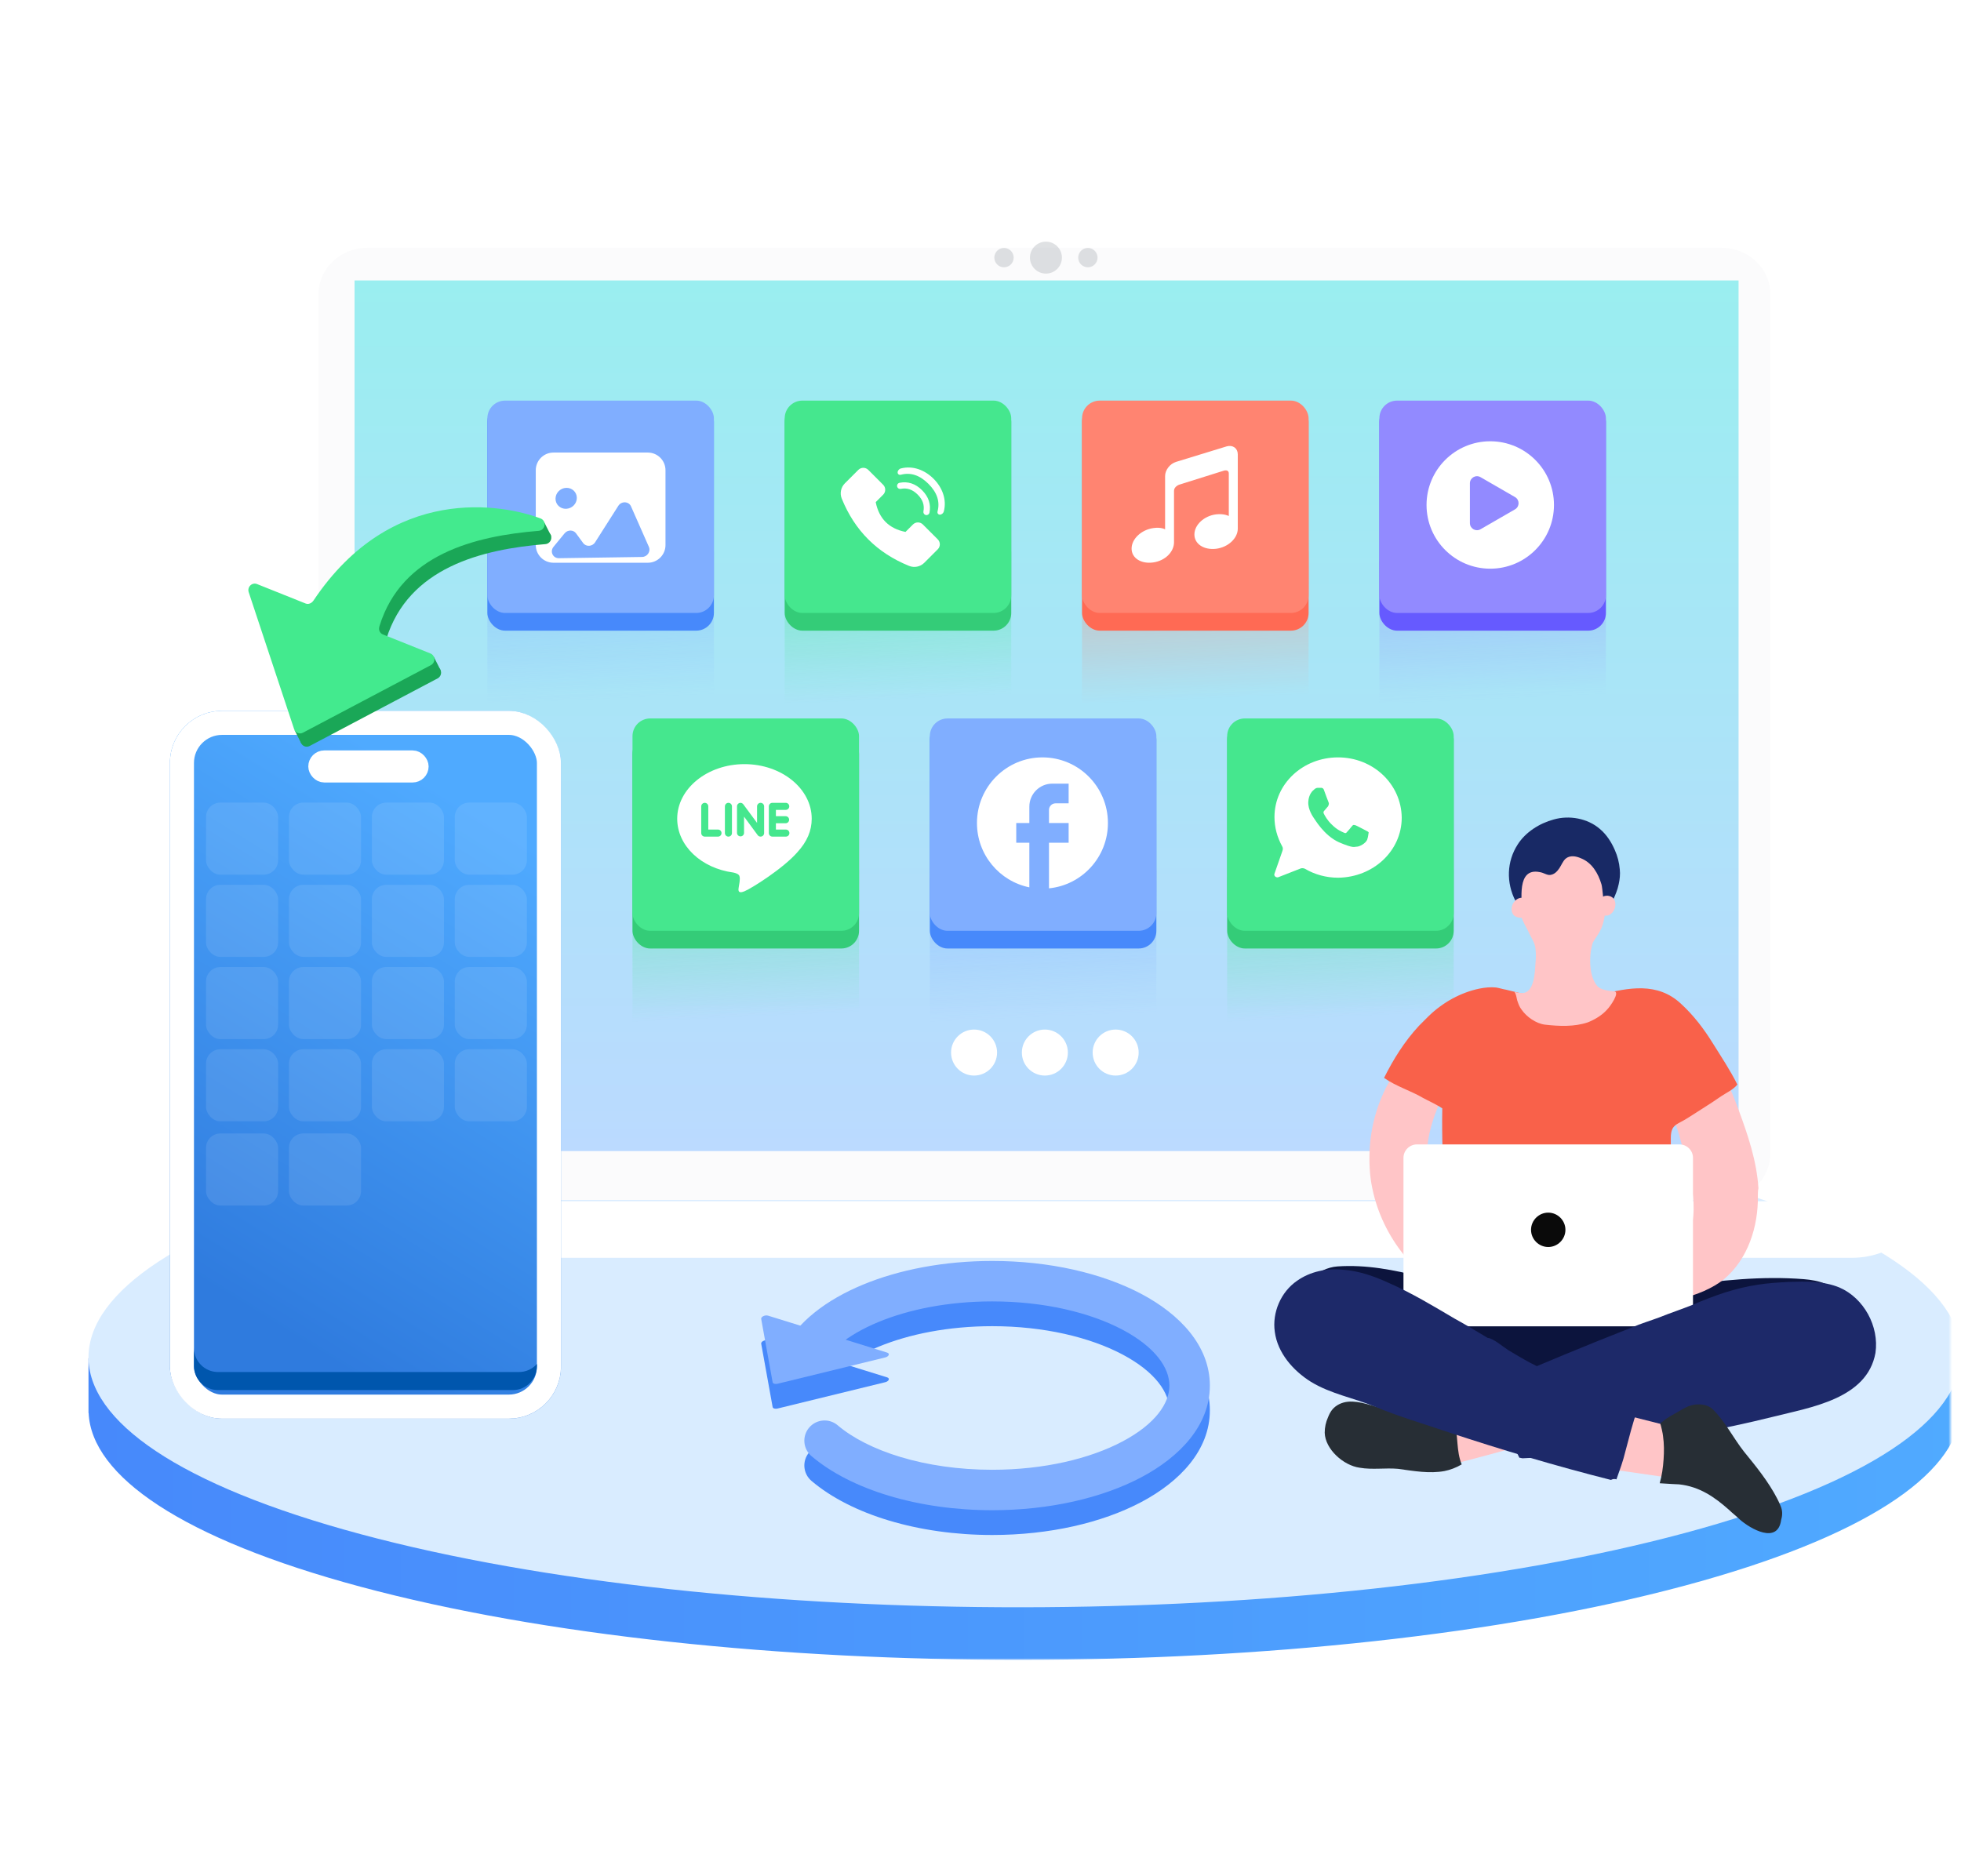 <svg width="554" height="530" viewBox="0 0 554 530" fill="none" xmlns="http://www.w3.org/2000/svg">
<mask id="mask0_2032_4561" style="mask-type:alpha" maskUnits="userSpaceOnUse" x="1" y="53" width="550" height="416">
<rect x="1" y="53" width="550" height="416" fill="#D9D9D9"/>
</mask>
<g mask="url(#mask0_2032_4561)">
<path fill-rule="evenodd" clip-rule="evenodd" d="M553.983 398.306C554.007 397.765 554.005 397.224 553.983 396.683V383.765H549.051C539.343 370.47 515.386 357.799 477.13 347.519C374.156 319.851 206.679 319.992 103.057 347.835C64.982 358.064 40.846 370.611 30.631 383.764H25V399.243H25.037C25.84 417.065 51.429 434.783 101.887 448.341C204.862 476.009 372.339 475.868 475.961 448.026C526.311 434.498 552.316 416.917 553.933 399.243H553.985V398.306H553.983Z" fill="url(#paint0_linear_2032_4561)"/>
<path fill-rule="evenodd" clip-rule="evenodd" d="M477.114 332.659C580.085 360.327 579.559 405.325 475.943 433.166C372.327 461.008 204.855 461.148 101.885 433.481C-1.083 405.814 -0.56 360.815 103.056 332.973C206.674 305.132 374.144 304.991 477.114 332.659Z" fill="#D9ECFF"/>
<path d="M236.649 409.715C234.244 407.671 230.638 407.964 228.594 410.369C226.55 412.774 226.843 416.38 229.248 418.424L236.649 409.715ZM330.369 398.5C330.369 403.484 326.449 409.351 317.078 414.309C307.964 419.13 294.978 422.286 280.321 422.286V433.714C296.46 433.714 311.355 430.266 322.423 424.411C333.234 418.691 341.797 409.808 341.797 398.5H330.369ZM280.321 374.714C294.978 374.714 307.964 377.87 317.078 382.691C326.449 387.649 330.369 393.516 330.369 398.5H341.797C341.797 387.192 333.234 378.309 322.423 372.589C311.355 366.734 296.46 363.286 280.321 363.286V374.714ZM280.321 422.286C261.153 422.286 245.116 416.91 236.649 409.715L229.248 418.424C240.466 427.957 259.501 433.714 280.321 433.714V422.286ZM231.454 393.625C233.687 389.035 239.241 384.246 248.089 380.568C256.785 376.953 267.98 374.714 280.321 374.714V363.286C266.679 363.286 253.966 365.748 243.702 370.015C233.591 374.218 225.134 380.491 221.177 388.625L231.454 393.625Z" fill="#4789FB"/>
<path d="M218.273 397.556C218.345 397.957 218.978 398.153 219.659 397.986L250.089 390.545C251.133 390.29 251.47 389.44 250.632 389.18L216.975 378.736C216.136 378.475 214.936 379.057 215.046 379.671L218.273 397.556Z" fill="#4789FB"/>
<path d="M236.649 402.715C234.244 400.671 230.638 400.964 228.594 403.369C226.55 405.774 226.843 409.38 229.248 411.424L236.649 402.715ZM330.369 391.5C330.369 396.484 326.449 402.351 317.078 407.309C307.964 412.13 294.978 415.286 280.321 415.286V426.714C296.46 426.714 311.355 423.266 322.423 417.411C333.234 411.691 341.797 402.808 341.797 391.5H330.369ZM280.321 367.714C294.978 367.714 307.964 370.87 317.078 375.691C326.449 380.649 330.369 386.516 330.369 391.5H341.797C341.797 380.192 333.234 371.309 322.423 365.589C311.355 359.734 296.46 356.286 280.321 356.286V367.714ZM280.321 415.286C261.153 415.286 245.116 409.91 236.649 402.715L229.248 411.424C240.466 420.957 259.501 426.714 280.321 426.714V415.286ZM231.454 386.625C233.687 382.035 239.241 377.246 248.089 373.568C256.785 369.953 267.98 367.714 280.321 367.714V356.286C266.679 356.286 253.966 358.748 243.702 363.015C233.591 367.218 225.134 373.491 221.177 381.625L231.454 386.625Z" fill="#80AEFF"/>
<path d="M218.273 390.556C218.345 390.957 218.978 391.153 219.659 390.986L250.089 383.545C251.133 383.29 251.47 382.44 250.632 382.18L216.975 371.736C216.136 371.475 214.936 372.057 215.046 372.671L218.273 390.556Z" fill="#80AEFF"/>
<g filter="url(#filter0_di_2032_4561)">
<path d="M486.282 335.069H103.837C96.195 335.069 90 329.233 90 322.034V79.035C89.998 71.836 96.193 66 103.837 66H486.282C493.924 66 500.119 71.836 500.119 79.035V322.034C500.119 329.233 493.924 335.069 486.282 335.069Z" fill="#FBFBFC"/>
</g>
<rect x="100.162" y="79.241" width="391" height="246" fill="url(#paint1_linear_2032_4561)"/>
<path d="M178.684 248.746C178.684 246.081 180.774 243.884 183.435 243.752L237.435 241.068C240.291 240.926 242.684 243.202 242.684 246.061V299.868C242.684 302.533 240.593 304.729 237.932 304.862L183.932 307.546C181.076 307.688 178.684 305.411 178.684 302.552V248.746Z" fill="url(#paint2_linear_2032_4561)" fill-opacity="0.5"/>
<rect x="178.684" y="208" width="64" height="60" rx="5" fill="#34CC78"/>
<rect x="178.684" y="203" width="64" height="60" rx="5" fill="#45E78E"/>
<g clip-path="url(#clip0_2032_4561)">
<path d="M221.978 230.616C222.236 230.627 222.479 230.736 222.658 230.922C222.837 231.109 222.937 231.357 222.937 231.615C222.937 231.873 222.837 232.121 222.658 232.307C222.479 232.493 222.236 232.603 221.978 232.613L219.199 232.613V234.394L221.978 234.394C222.112 234.389 222.246 234.411 222.371 234.458C222.497 234.506 222.612 234.579 222.709 234.672C222.805 234.765 222.882 234.876 222.935 235C222.988 235.124 223.015 235.257 223.015 235.391C223.015 235.525 222.988 235.658 222.935 235.782C222.882 235.905 222.805 236.017 222.709 236.11C222.612 236.203 222.497 236.276 222.371 236.323C222.246 236.371 222.112 236.393 221.978 236.388L218.2 236.388C217.936 236.386 217.684 236.28 217.499 236.094C217.313 235.907 217.208 235.655 217.207 235.392V227.838C217.207 227.291 217.654 226.84 218.205 226.84L221.982 226.84C222.247 226.841 222.5 226.946 222.687 227.134C222.874 227.321 222.978 227.575 222.978 227.84C222.977 228.105 222.871 228.358 222.684 228.545C222.496 228.731 222.242 228.836 221.978 228.835L219.199 228.835V230.616L221.978 230.616ZM215.874 235.392C215.873 235.656 215.767 235.908 215.58 236.095C215.392 236.281 215.139 236.385 214.875 236.384C214.718 236.388 214.563 236.354 214.423 236.285C214.282 236.216 214.16 236.114 214.067 235.989L210.199 230.737V235.392C210.182 235.644 210.069 235.88 209.885 236.052C209.7 236.225 209.457 236.32 209.204 236.32C208.951 236.32 208.708 236.225 208.524 236.052C208.339 235.88 208.226 235.644 208.209 235.392V227.838C208.209 227.575 208.312 227.323 208.498 227.136C208.683 226.95 208.934 226.845 209.197 226.843C209.506 226.843 209.791 227.008 209.981 227.245L213.879 232.518V227.838C213.879 227.291 214.325 226.84 214.876 226.84C215.423 226.84 215.874 227.291 215.874 227.838V235.392ZM206.784 235.392C206.783 235.656 206.677 235.909 206.49 236.096C206.303 236.282 206.049 236.387 205.785 236.388C205.522 236.386 205.27 236.28 205.084 236.094C204.898 235.907 204.793 235.655 204.792 235.392V227.838C204.792 227.291 205.239 226.84 205.79 226.84C206.337 226.84 206.784 227.291 206.784 227.838V235.392ZM202.879 236.388L199.102 236.388C198.838 236.386 198.585 236.281 198.399 236.094C198.212 235.908 198.106 235.655 198.104 235.392V227.838C198.104 227.291 198.555 226.84 199.102 226.84C199.653 226.84 200.099 227.291 200.099 227.838V234.394L202.879 234.394C203.137 234.404 203.38 234.514 203.559 234.7C203.738 234.886 203.837 235.133 203.837 235.391C203.837 235.649 203.738 235.896 203.559 236.082C203.38 236.268 203.137 236.377 202.879 236.388ZM229.316 231.33C229.316 222.826 220.79 215.906 210.316 215.906C199.843 215.906 191.316 222.826 191.316 231.33C191.316 238.948 198.077 245.33 207.205 246.543C207.824 246.673 208.667 246.952 208.88 247.477C209.07 247.954 209.005 248.69 208.94 249.187L208.681 250.802C208.61 251.279 208.301 252.68 210.342 251.824C212.386 250.97 221.292 245.367 225.282 240.78C228.012 237.789 229.316 234.725 229.316 231.33Z" fill="white"/>
</g>
<path d="M262.684 248.746C262.684 246.081 264.774 243.884 267.435 243.752L321.435 241.068C324.291 240.926 326.684 243.202 326.684 246.061V299.868C326.684 302.533 324.593 304.729 321.932 304.862L267.932 307.546C265.076 307.688 262.684 305.411 262.684 302.552V248.746Z" fill="url(#paint3_linear_2032_4561)" fill-opacity="0.5"/>
<rect x="262.684" y="204" width="64" height="64" rx="5" fill="#4789FB"/>
<rect x="262.684" y="203" width="64" height="60" rx="5" fill="#80AEFF"/>
<path d="M313 232.546C313 222.309 304.712 214 294.5 214C284.288 214 276 222.309 276 232.546C276 241.523 282.364 248.997 290.8 250.722V238.11L287.1 238.11V232.546L290.8 232.546V227.91C290.8 224.33 293.705 221.419 297.275 221.419L301.9 221.419V226.982L298.2 226.982C297.183 226.982 296.35 227.817 296.35 228.837V232.546L301.9 232.546V238.11L296.35 238.11V251C305.693 250.073 313 242.172 313 232.546Z" fill="white"/>
<path d="M346.684 248.746C346.684 246.081 348.774 243.884 351.435 243.752L405.435 241.068C408.291 240.926 410.684 243.203 410.684 246.061V299.868C410.684 302.533 408.593 304.729 405.932 304.862L351.932 307.546C349.076 307.688 346.684 305.411 346.684 302.552V248.746Z" fill="url(#paint4_linear_2032_4561)" fill-opacity="0.5"/>
<rect x="346.685" y="204" width="64" height="64" rx="5" fill="#34CC78"/>
<rect x="346.685" y="203" width="64" height="60" rx="5" fill="#45E78E"/>
<path d="M378.025 214C368.027 214 360.05 221.518 360.05 230.858C360.05 233.819 360.837 236.553 362.185 239.059C362.41 239.4 362.522 239.856 362.297 240.425L360.05 246.861C359.826 247.43 360.387 248 361.061 247.886L367.465 245.38C367.802 245.266 368.251 245.266 368.701 245.494C371.397 247.089 374.655 248 378.025 248C388.024 247.886 396 240.369 396 231.028C395.888 221.518 387.911 214 378.025 214ZM386.226 237.293C385.777 238.318 384.092 239.229 383.305 239.229C382.519 239.229 382.519 239.799 378.25 237.977C373.981 236.04 371.397 231.37 371.172 231.142C370.948 230.801 369.487 228.75 369.599 226.586C369.712 224.422 370.835 223.397 371.285 223.055C371.734 222.6 372.183 222.6 372.408 222.6H373.194C373.419 222.6 373.868 222.6 374.093 223.397C374.43 224.308 375.217 226.472 375.329 226.7C375.441 226.928 375.441 227.156 375.329 227.497C375.217 227.839 375.104 227.953 374.88 228.181C374.655 228.409 374.43 228.75 374.206 228.978C373.981 229.206 373.756 229.434 373.981 229.889C374.206 230.345 374.992 231.826 376.228 232.965C377.8 234.559 379.149 235.015 379.598 235.243C380.047 235.471 380.272 235.471 380.497 235.129C380.721 234.901 381.62 233.876 381.957 233.42C382.294 232.965 382.519 233.079 382.968 233.193C383.305 233.307 385.44 234.446 385.889 234.673C386.339 234.901 386.563 235.015 386.676 235.243C386.563 235.471 386.563 236.382 386.226 237.293Z" fill="white"/>
<circle cx="275.184" cy="297.403" r="6.5" fill="white"/>
<circle cx="295.184" cy="297.403" r="6.5" fill="white"/>
<circle cx="315.184" cy="297.403" r="6.5" fill="white"/>
<path d="M137.684 158.939C137.684 156.274 139.774 154.077 142.435 153.945L196.435 151.261C199.291 151.119 201.684 153.396 201.684 156.255V210.061C201.684 212.726 199.593 214.923 196.932 215.055L142.932 217.739C140.076 217.881 137.684 215.604 137.684 212.745V158.939Z" fill="url(#paint5_linear_2032_4561)" fill-opacity="0.5"/>
<rect x="137.684" y="114.193" width="64" height="64" rx="5" fill="#4789FB"/>
<rect x="137.684" y="113.193" width="64" height="60" rx="5" fill="#80AEFF"/>
<path fill-rule="evenodd" clip-rule="evenodd" d="M151.36 132.87C151.36 130.108 153.599 127.87 156.36 127.87H183.008C185.769 127.87 188.008 130.108 188.008 132.87V154.005C188.008 156.766 185.769 159.005 183.008 159.005H156.36C153.599 159.005 151.36 156.766 151.36 154.005V132.87ZM159.506 150.69L156.378 154.499C155.288 155.826 156.19 157.745 157.893 157.72L181.39 157.37C182.871 157.348 183.893 155.828 183.313 154.512L178.268 143.077C177.627 141.624 175.563 141.534 174.681 142.921L168.121 153.229C167.34 154.458 165.57 154.562 164.74 153.428L162.738 150.698C161.969 149.648 160.365 149.644 159.506 150.69ZM159.95 143.761C161.614 143.697 162.962 142.32 162.962 140.685C162.962 139.051 161.614 137.779 159.95 137.844C158.287 137.908 156.938 139.285 156.938 140.919C156.938 142.553 158.287 143.826 159.95 143.761Z" fill="white"/>
<path d="M221.684 158.939C221.684 156.274 223.774 154.077 226.435 153.945L280.435 151.261C283.291 151.119 285.684 153.396 285.684 156.255V210.061C285.684 212.726 283.593 214.923 280.932 215.055L226.932 217.739C224.076 217.881 221.684 215.604 221.684 212.745V158.939Z" fill="url(#paint6_linear_2032_4561)" fill-opacity="0.5"/>
<rect x="221.684" y="114.193" width="64" height="64" rx="5" fill="#34CC78"/>
<rect x="221.684" y="113.193" width="64" height="60" rx="5" fill="#45E78E"/>
<path d="M256.817 159.892C252.306 158.067 248.463 155.57 245.293 152.399C242.124 149.228 239.627 145.386 237.8 140.875C237.507 140.153 237.434 139.36 237.589 138.596C237.744 137.833 238.12 137.132 238.671 136.58L242.488 132.764C242.672 132.579 242.891 132.433 243.132 132.333C243.372 132.234 243.63 132.182 243.891 132.182C244.151 132.182 244.409 132.234 244.65 132.333C244.891 132.433 245.109 132.579 245.293 132.764L249.5 136.971C250.276 137.746 250.276 139.001 249.5 139.776L247.397 141.879C247.864 144.217 248.8 146.086 250.202 147.49C251.606 148.892 253.475 149.828 255.813 150.295L257.916 148.192C258.1 148.007 258.319 147.861 258.56 147.761C258.8 147.662 259.058 147.61 259.319 147.61C259.579 147.61 259.837 147.662 260.078 147.761C260.319 147.861 260.537 148.007 260.721 148.192L264.928 152.399C265.704 153.172 265.704 154.429 264.928 155.204L261.112 159.021C259.985 160.148 258.294 160.491 256.817 159.892ZM254.477 138.133C254.365 138.155 254.249 138.155 254.136 138.133C254.023 138.111 253.916 138.066 253.82 138.003C253.725 137.939 253.643 137.857 253.579 137.761C253.515 137.666 253.47 137.559 253.448 137.446C253.425 137.333 253.425 137.217 253.447 137.104C253.47 136.992 253.514 136.884 253.578 136.789C253.642 136.693 253.724 136.611 253.819 136.547C253.915 136.483 254.022 136.438 254.134 136.416C256.493 135.943 258.642 136.661 260.494 138.511C262.342 140.362 263.059 142.511 262.587 144.87C262.535 145.091 262.399 145.283 262.208 145.405C262.017 145.528 261.786 145.572 261.564 145.527C261.341 145.483 261.145 145.354 261.016 145.167C260.887 144.98 260.835 144.751 260.872 144.527C261.225 142.76 260.704 141.197 259.255 139.75C257.806 138.299 256.243 137.777 254.477 138.131V138.133Z" fill="white"/>
<path d="M254.52 134.134C254.016 134.267 253.598 133.98 253.589 133.492C253.58 133.003 253.983 132.501 254.487 132.368C257.857 131.484 261.263 132.792 263.737 135.268C266.214 137.742 267.521 141.148 266.637 144.518C266.504 145.022 266.002 145.425 265.514 145.416C265.025 145.407 264.738 144.989 264.871 144.483C265.587 141.753 264.756 139.172 262.294 136.712C259.833 134.249 257.25 133.418 254.522 134.134H254.52Z" fill="white"/>
<path d="M305.684 158.939C305.684 156.274 307.774 154.077 310.435 153.945L364.435 151.261C367.291 151.119 369.684 153.396 369.684 156.255V210.061C369.684 212.726 367.593 214.923 364.932 215.055L310.932 217.739C308.076 217.881 305.684 215.604 305.684 212.745V158.939Z" fill="url(#paint7_linear_2032_4561)" fill-opacity="0.5"/>
<rect x="305.685" y="114.193" width="64" height="64" rx="5" fill="#FF6A54"/>
<rect x="305.685" y="113.193" width="64" height="60" rx="5" fill="#FF8471"/>
<path d="M346.545 126.122L332.271 130.499C330.535 131 329.149 132.805 329.149 134.525V149.578C329.149 149.578 328.114 148.876 325.81 149.21C322.421 149.695 319.684 152.284 319.684 155.007C319.684 157.731 322.421 159.401 325.81 158.917C329.199 158.432 331.67 155.926 331.67 153.203V138.669C331.67 137.466 333.123 136.948 333.123 136.948L345.744 132.988C345.744 132.988 347.146 132.521 347.146 133.807V145.802C347.146 145.802 345.861 145.067 343.557 145.334C340.168 145.752 337.43 148.291 337.43 151.015C337.43 153.738 340.168 155.458 343.557 155.057C346.946 154.64 349.684 152.1 349.684 149.377V128.344C349.667 126.64 348.265 125.638 346.545 126.122V126.122Z" fill="white"/>
<path d="M389.685 158.939C389.685 156.274 391.775 154.077 394.436 153.945L448.436 151.261C451.292 151.119 453.685 153.396 453.685 156.255V210.061C453.685 212.726 451.594 214.923 448.933 215.055L394.933 217.739C392.077 217.881 389.685 215.604 389.685 212.745V158.939Z" fill="url(#paint8_linear_2032_4561)" fill-opacity="0.5"/>
<rect x="389.685" y="114.193" width="64" height="64" rx="5" fill="#665AFF"/>
<rect x="389.685" y="113.193" width="64" height="60" rx="5" fill="#928AFF"/>
<path fill-rule="evenodd" clip-rule="evenodd" d="M421.01 160.683C430.951 160.683 439.01 152.624 439.01 142.683C439.01 132.742 430.951 124.683 421.01 124.683C411.069 124.683 403.01 132.742 403.01 142.683C403.01 152.624 411.069 160.683 421.01 160.683ZM428.01 143.915C429.343 143.145 429.343 141.221 428.01 140.451L418.26 134.822C416.926 134.052 415.26 135.014 415.26 136.554L415.26 147.812C415.26 149.352 416.926 150.314 418.26 149.544L428.01 143.915Z" fill="white"/>
<path opacity="0.2" d="M300 72.792C300 75.285 297.979 77.305 295.487 77.305C292.993 77.305 290.973 75.283 290.973 72.792C290.973 70.3 292.994 68.279 295.487 68.279C297.979 68.279 300 70.3 300 72.792Z" fill="#616D76"/>
<path opacity="0.2" d="M286.372 72.791C286.372 74.3 285.149 75.522 283.64 75.522C282.131 75.522 280.908 74.3 280.908 72.791C280.908 71.283 282.131 70.061 283.64 70.061C285.149 70.061 286.372 71.283 286.372 72.791Z" fill="#616D76"/>
<path opacity="0.2" d="M310.065 72.791C310.065 74.3 308.842 75.522 307.333 75.522C305.824 75.522 304.602 74.3 304.602 72.791C304.602 71.283 305.824 70.061 307.333 70.061C308.842 70.061 310.065 71.283 310.065 72.791Z" fill="#616D76"/>
<g filter="url(#filter1_d_2032_4561)">
<path d="M523.162 351.397H63.838C52.881 351.397 44 344.234 44 335.397H543C543 344.234 534.119 351.397 523.162 351.397Z" fill="white"/>
</g>
<g filter="url(#filter2_d_2032_4561)">
<rect x="48" y="199" width="110.482" height="200" rx="14.731" fill="url(#paint9_linear_2032_4561)"/>
<rect x="51.399" y="202.399" width="103.683" height="193.201" rx="11.331" stroke="white" stroke-width="6.799"/>
</g>
<rect x="58.198" y="226.775" width="20.371" height="20.371" rx="4.074" fill="white" fill-opacity="0.1"/>
<rect x="81.625" y="226.775" width="20.371" height="20.371" rx="4.074" fill="white" fill-opacity="0.1"/>
<rect x="105.052" y="226.775" width="20.371" height="20.371" rx="4.074" fill="white" fill-opacity="0.1"/>
<rect x="128.479" y="226.775" width="20.371" height="20.371" rx="4.074" fill="white" fill-opacity="0.1"/>
<rect x="58.198" y="250.004" width="20.371" height="20.371" rx="4.074" fill="white" fill-opacity="0.1"/>
<rect x="81.625" y="250.004" width="20.371" height="20.371" rx="4.074" fill="white" fill-opacity="0.1"/>
<rect x="105.052" y="250.004" width="20.371" height="20.371" rx="4.074" fill="white" fill-opacity="0.1"/>
<rect x="128.479" y="250.004" width="20.371" height="20.371" rx="4.074" fill="white" fill-opacity="0.1"/>
<rect x="58.198" y="273.234" width="20.371" height="20.371" rx="4.074" fill="white" fill-opacity="0.1"/>
<rect x="81.625" y="273.234" width="20.371" height="20.371" rx="4.074" fill="white" fill-opacity="0.1"/>
<rect x="105.052" y="273.234" width="20.371" height="20.371" rx="4.074" fill="white" fill-opacity="0.1"/>
<rect x="128.479" y="273.234" width="20.371" height="20.371" rx="4.074" fill="white" fill-opacity="0.1"/>
<rect x="58.198" y="296.463" width="20.371" height="20.371" rx="4.074" fill="white" fill-opacity="0.1"/>
<rect x="81.625" y="296.463" width="20.371" height="20.371" rx="4.074" fill="white" fill-opacity="0.1"/>
<rect x="105.052" y="296.463" width="20.371" height="20.371" rx="4.074" fill="white" fill-opacity="0.1"/>
<rect x="128.479" y="296.463" width="20.371" height="20.371" rx="4.074" fill="white" fill-opacity="0.1"/>
<rect x="58.198" y="320.259" width="20.371" height="20.371" rx="4.074" fill="white" fill-opacity="0.1"/>
<rect x="81.625" y="320.259" width="20.371" height="20.371" rx="4.074" fill="white" fill-opacity="0.1"/>
<rect x="89.36" y="214.297" width="29.462" height="4.533" rx="2.266" fill="url(#paint10_linear_2032_4561)" stroke="white" stroke-width="4.533"/>
<path fill-rule="evenodd" clip-rule="evenodd" d="M54.799 380.87V385.969C54.799 389.724 57.843 392.768 61.598 392.768H144.884C148.639 392.768 151.683 389.724 151.683 385.969V385.401C150.438 386.793 148.628 387.668 146.614 387.668H61.598C57.843 387.668 54.799 384.625 54.799 380.87Z" fill="#0056AD"/>
<path d="M84.988 209.782L72.136 171.015C72.038 170.691 72.033 170.344 72.121 170.015C72.21 169.685 72.387 169.385 72.634 169.151C72.88 168.917 73.186 168.757 73.514 168.69C73.843 168.624 74.183 168.653 74.493 168.774L88.246 174.281C89.094 174.606 89.967 174.171 90.484 173.398C112.628 140.322 144.07 146.243 154.646 150.258C155.415 150.55 155.858 151.365 155.728 152.196C155.598 153.028 154.923 153.668 154.1 153.74C136.093 155.195 115.39 160.36 109.122 180.599C108.975 181.073 108.909 181.568 109.089 182.025C109.268 182.483 109.624 182.843 110.075 183.023L123.504 188.4C123.815 188.524 124.084 188.736 124.279 189.011C124.474 189.286 124.587 189.613 124.606 189.954C124.624 190.295 124.547 190.636 124.383 190.938C124.219 191.239 123.976 191.488 123.68 191.656L87.479 210.779C87.251 210.898 87.001 210.967 86.746 210.981C86.491 210.994 86.238 210.953 86.002 210.858C85.525 210.667 85.155 210.275 84.988 209.782Z" fill="#1AA757"/>
<path d="M155.729 151.479L153.715 147.488L150.243 148.962L152.129 153.039L155.729 151.479Z" fill="#1AA757"/>
<path d="M124.472 189.373L122.558 185.58L119.413 187.853L121.051 191.099L124.472 189.373Z" fill="#1AA757"/>
<path d="M85.122 210.074L83.223 206.31L85.715 206.144L87.028 209.112L85.122 210.074Z" fill="#1AA757"/>
<path d="M83.093 206.028L70.241 167.261C70.144 166.937 70.139 166.59 70.227 166.261C70.315 165.931 70.493 165.631 70.739 165.397C70.986 165.163 71.291 165.003 71.62 164.936C71.949 164.87 72.288 164.899 72.598 165.02L86.351 170.527C87.2 170.852 88.072 170.417 88.59 169.644C110.733 136.568 142.176 142.489 152.751 146.504C153.52 146.796 153.964 147.611 153.834 148.442C153.703 149.274 153.028 149.914 152.205 149.986C134.199 151.441 113.495 156.606 107.227 176.845C107.08 177.319 107.014 177.814 107.194 178.271C107.374 178.729 107.73 179.089 108.18 179.269L121.609 184.646C121.921 184.77 122.189 184.982 122.384 185.257C122.579 185.532 122.693 185.859 122.711 186.2C122.73 186.541 122.653 186.882 122.489 187.184C122.325 187.485 122.081 187.734 121.786 187.902L85.584 207.025C85.356 207.144 85.106 207.213 84.851 207.227C84.597 207.24 84.343 207.199 84.107 207.104C83.63 206.913 83.261 206.521 83.093 206.028Z" fill="#43EA8E"/>
<path d="M517.142 375.691C519.492 373.028 521.216 369.581 519.806 366.447C518.239 362.843 513.538 361.746 509.621 361.433C497.87 360.493 485.962 361.746 474.21 363.47C457.758 365.977 441.776 370.051 425.168 366.917C409.499 363.94 394.144 356.733 377.849 357.829C366.411 358.613 356.539 378.982 370.014 384.309C381.923 389.01 393.987 393.397 406.209 397.471C410.909 399.038 415.61 400.448 420.467 401.231C427.518 402.328 434.725 401.701 441.776 400.918C450.864 399.821 459.795 398.411 468.726 396.531C473.113 395.591 477.657 394.337 482.044 393.397C487.842 392.143 493.796 389.636 499.437 387.443C505.077 385.249 510.248 382.116 514.948 378.198C515.105 378.198 515.105 378.042 515.262 378.042C515.889 377.258 516.515 376.788 517.142 375.691Z" fill="#0C143D"/>
<path d="M387.719 335.894C390.539 349.526 400.097 361.434 412.789 367.231C416.079 368.798 419.683 369.895 423.443 370.052C426.577 370.208 430.337 369.268 431.434 366.291C432.374 363.941 431.121 361.434 429.711 359.397C428.77 358.3 427.83 357.204 426.577 356.263C423.286 354.07 419.056 353.756 415.452 352.19C411.535 350.466 408.401 347.176 406.364 343.259C404.328 339.498 403.544 335.111 403.231 330.88C403.074 328.217 403.074 325.396 403.387 322.733C404.328 315.839 407.618 309.571 410.438 303.147C411.378 300.953 412.162 298.446 411.222 296.41C410.125 294.059 407.148 293.119 404.484 293.746C398.687 294.999 394.77 301.267 392.106 306.281C388.972 312.078 387.249 318.502 386.935 324.926C386.779 328.687 386.935 332.291 387.719 335.894Z" fill="#FFC5C7"/>
<path d="M496.614 337.773C496.771 346.548 493.794 355.792 487.056 361.433C481.102 366.29 467.157 370.521 460.263 364.88C457.129 362.373 459.636 358.612 462.927 357.829C464.493 357.516 466.06 357.516 467.627 357.202C472.484 356.262 476.245 352.032 477.655 347.174C479.065 342.474 478.438 337.303 477.342 332.603C476.088 327.589 474.991 322.105 473.268 317.248C471.544 312.234 468.567 308.003 468.881 302.362C469.037 300.169 469.664 297.819 471.544 296.565C474.208 294.528 478.125 295.938 480.945 297.819C486.743 301.892 488.78 307.22 491.13 313.487C493.794 320.695 496.301 328.059 496.771 335.736C496.614 336.52 496.614 337.147 496.614 337.773Z" fill="#FFC5C7"/>
<path d="M483.924 294.843C481.417 290.769 478.44 286.852 474.836 283.561C468.256 277.451 460.108 279.018 452.117 281.054C449.14 281.838 446.006 282.465 442.873 282.621C439.582 282.778 436.292 281.995 433.001 281.368C430.494 280.898 427.988 280.271 425.481 279.644C424.54 279.488 423.6 279.174 422.66 279.018C421.093 278.861 419.527 279.018 417.96 279.331C412.632 280.428 407.618 283.248 403.701 287.008C402.761 287.949 401.821 288.889 400.881 289.829C396.807 294.216 393.673 299.23 391.01 304.557C394.3 306.908 398.844 308.318 401.978 310.198C403.075 310.825 405.582 311.921 407.462 313.175C407.305 321.009 407.618 329 408.088 336.834C408.402 342.005 408.715 347.176 409.342 352.346C409.812 356.89 409.969 361.591 411.379 365.821C411.692 366.605 411.849 367.388 412.162 368.015C421.563 367.858 430.808 367.858 440.209 367.858C446.946 367.858 453.684 367.701 460.265 366.918C463.712 366.448 467.159 365.978 470.606 365.978C472.486 359.71 471.859 352.033 472.016 345.766C472.173 338.245 472.329 330.724 472.016 323.046C472.016 322.576 472.016 322.106 472.016 321.636C472.016 317.562 473.74 317.876 476.873 315.839C480.007 313.802 483.141 311.921 486.274 309.728C487.685 308.788 489.722 307.848 490.818 306.437C488.781 302.364 486.274 298.603 483.924 294.843Z" fill="#F9614A"/>
<path d="M474.68 374.752H400.255C398.218 374.752 396.494 373.029 396.494 370.992V327.12C396.494 325.083 398.218 323.359 400.255 323.359H474.523C476.56 323.359 478.284 325.083 478.284 327.12V370.835C478.441 373.029 476.717 374.752 474.68 374.752Z" fill="white"/>
<path d="M456.033 280.113C454.623 279.957 452.43 279.8 451.333 278.703C449.139 276.196 448.983 271.809 449.453 268.519C449.609 267.735 449.766 267.108 449.923 266.482C450.393 265.542 451.02 264.758 451.49 263.975C453.683 260.528 453.683 256.611 453.37 252.693C453.213 250.03 453.526 246.269 451.49 244.389C450.236 243.292 449.139 242.352 447.729 241.569C446.162 240.629 444.282 239.845 442.402 239.532C439.111 239.062 436.291 239.845 433.627 241.569C430.807 243.449 430.18 246.583 429.554 249.56C428.927 253.007 428.77 256.767 430.18 260.058C430.807 261.468 431.591 262.721 432.217 264.131C432.844 265.385 433.627 266.482 433.784 268.049C433.941 269.459 433.941 270.712 433.784 272.122C433.627 274.629 433.471 280.583 430.024 280.583C429.24 280.583 428.614 280.427 427.83 280.27C428.3 280.74 428.457 281.994 428.614 282.62C428.927 283.56 429.24 284.501 429.867 285.284C431.277 287.321 433.941 289.201 436.448 289.514C440.522 289.985 444.752 290.141 448.513 288.888C450.549 288.104 452.586 286.851 453.997 285.284C454.937 284.344 457.757 280.27 456.033 280.113Z" fill="#FFC5C7"/>
<path d="M519.65 363.783C515.106 361.902 510.092 362.059 505.234 362.216C502.414 362.373 499.437 362.529 496.617 362.999C490.193 363.939 484.082 366.133 478.285 368.64C475.151 369.893 471.86 370.99 468.727 372.244C466.22 373.184 463.556 373.967 461.049 375.064C448.201 380.078 435.509 385.405 422.975 390.733C423.915 398.253 425.795 405.148 429.242 411.885C429.555 411.885 429.869 412.042 430.182 412.042C439.27 411.728 448.358 410.318 457.445 408.751C472.017 406.401 486.589 403.894 501.004 400.29C511.502 397.627 527.484 395.276 529.834 382.272C530.931 374.751 526.544 366.76 519.65 363.783Z" fill="#1D2969"/>
<path d="M434.41 406.715C433.156 407.968 408.4 414.235 408.4 414.235L407.146 400.917L427.046 395.59L434.41 406.715Z" fill="#FFC5C7"/>
<path d="M408.086 415.646C403.856 416.429 399.469 415.646 394.925 415.019C391.321 414.706 387.717 415.333 384.113 414.706C379.569 414.079 374.399 409.535 374.242 404.835C374.242 403.268 374.556 401.858 375.182 400.448C375.496 399.664 375.809 399.037 376.279 398.411C377.376 397.001 379.099 396.217 380.823 396.06C384.113 395.747 387.874 397.314 391.008 398.097C394.611 399.037 398.215 400.134 401.662 401.701C403.229 402.484 404.639 402.955 406.363 402.955C406.833 402.955 411.063 402.484 410.907 401.858C412.003 405.775 411.377 410.005 412.943 413.766C411.377 414.706 409.653 415.333 408.086 415.646Z" fill="#272E35"/>
<path d="M445.535 413.767L471.545 417.528L475.305 403.896L450.549 397.629L445.535 413.767Z" fill="#FFC5C7"/>
<path d="M456.66 417.996C457.6 415.332 458.541 412.825 459.167 410.161C460.264 406.087 461.204 402.17 462.614 398.253C456.974 395.59 451.176 393.239 445.536 391.046C440.992 389.322 436.448 387.285 432.061 384.935C430.024 383.838 427.987 382.585 426.107 381.488C424.853 380.704 421.719 378.041 420.309 378.041C417.176 376.161 414.042 374.28 410.908 372.557C404.797 368.953 398.843 365.349 392.419 362.529C388.345 360.649 383.958 359.082 379.414 358.768C374.871 358.298 370.17 359.239 366.41 361.902C361.866 365.036 359.359 370.833 360.142 376.317C360.926 382.271 365.313 387.285 370.327 390.419C375.967 393.866 382.391 394.963 388.502 397.47C395.24 400.29 402.29 402.327 409.185 404.677C424.383 409.691 439.582 414.235 455.093 418.152C455.72 417.839 456.19 417.839 456.66 417.996Z" fill="#1D2969"/>
<path d="M503.038 425.518C502.725 424.734 502.412 424.108 502.098 423.481C499.591 418.624 496.144 414.393 492.697 410.163C489.72 406.402 487.213 401.388 483.766 398.098C482.512 397.001 480.789 396.688 479.065 396.844C477.342 397.001 475.932 397.785 474.365 398.725C472.798 399.665 471.074 400.448 469.664 401.702C469.351 401.858 469.194 402.015 469.038 402.328C469.194 402.485 469.821 405.305 469.821 405.776C470.134 407.969 470.134 410.163 469.978 412.356C469.821 414.707 469.508 416.9 468.881 419.094C471.231 419.25 473.895 419.407 474.365 419.407C480.162 420.034 484.393 423.011 488.467 426.615C489.407 427.555 490.503 428.338 491.444 429.278C494.421 431.942 502.255 436.486 503.195 429.435C503.665 427.868 503.508 426.615 503.038 425.518Z" fill="#272E35"/>
<path d="M442.246 347.488C442.246 350.152 440.052 352.345 437.388 352.345C434.725 352.345 432.531 350.152 432.531 347.488C432.531 344.824 434.725 342.631 437.388 342.631C440.052 342.631 442.246 344.824 442.246 347.488Z" fill="#0A0A0A"/>
<path d="M457.601 245.643C457.444 243.762 456.974 241.882 456.191 240.159C455.251 237.965 453.84 235.771 451.96 234.205C448.513 231.228 443.342 230.287 438.955 231.541C434.881 232.638 430.964 235.145 428.771 238.592C425.637 243.449 425.48 249.403 428.144 254.574C428.771 255.827 429.397 256.924 430.024 258.021C430.024 254.574 428.301 245.016 435.038 246.426C436.135 246.583 437.075 247.366 438.015 247.209C439.112 247.053 439.895 246.269 440.522 245.329C441.149 244.389 441.462 243.449 442.246 242.666C443.499 241.569 445.223 241.882 446.633 242.509C449.767 243.762 451.49 246.739 452.43 249.873C452.744 250.813 453.057 256.141 453.527 258.177C453.37 257.551 455.407 254.887 455.721 254.26C456.347 252.85 456.974 251.44 457.287 249.873C457.601 248.463 457.758 247.053 457.601 245.643Z" fill="#182965"/>
<path d="M454.623 253.164C453.527 252.85 452.116 253.477 451.646 254.417C451.49 254.73 451.333 255.044 451.333 255.514C450.863 257.237 452.273 259.118 454.31 258.648C456.66 257.864 457.287 253.79 454.623 253.164Z" fill="#FFC5C7"/>
<path d="M431.905 255.2C431.748 255.044 431.748 254.887 431.592 254.73C431.592 254.574 431.592 254.574 431.435 254.417C430.495 253.163 428.771 253.633 427.988 254.574C427.048 255.514 426.734 257.081 427.361 258.177C427.988 259.431 430.182 259.587 431.278 258.961C432.689 258.021 432.532 256.454 431.905 255.2Z" fill="#FFC5C7"/>
</g>
<defs>
<filter id="filter0_di_2032_4561" x="76" y="56" width="438.119" height="297.069" filterUnits="userSpaceOnUse" color-interpolation-filters="sRGB">
<feFlood flood-opacity="0" result="BackgroundImageFix"/>
<feColorMatrix in="SourceAlpha" type="matrix" values="0 0 0 0 0 0 0 0 0 0 0 0 0 0 0 0 0 0 127 0" result="hardAlpha"/>
<feOffset dy="4"/>
<feGaussianBlur stdDeviation="7"/>
<feComposite in2="hardAlpha" operator="out"/>
<feColorMatrix type="matrix" values="0 0 0 0 0 0 0 0 0 0 0 0 0 0 0 0 0 0 0.1 0"/>
<feBlend mode="normal" in2="BackgroundImageFix" result="effect1_dropShadow_2032_4561"/>
<feBlend mode="normal" in="SourceGraphic" in2="effect1_dropShadow_2032_4561" result="shape"/>
<feColorMatrix in="SourceAlpha" type="matrix" values="0 0 0 0 0 0 0 0 0 0 0 0 0 0 0 0 0 0 127 0" result="hardAlpha"/>
<feOffset/>
<feGaussianBlur stdDeviation="2"/>
<feComposite in2="hardAlpha" operator="arithmetic" k2="-1" k3="1"/>
<feColorMatrix type="matrix" values="0 0 0 0 0 0 0 0 0 0 0 0 0 0 0 0 0 0 0.1 0"/>
<feBlend mode="normal" in2="shape" result="effect2_innerShadow_2032_4561"/>
</filter>
<filter id="filter1_d_2032_4561" x="24" y="319.397" width="539" height="56" filterUnits="userSpaceOnUse" color-interpolation-filters="sRGB">
<feFlood flood-opacity="0" result="BackgroundImageFix"/>
<feColorMatrix in="SourceAlpha" type="matrix" values="0 0 0 0 0 0 0 0 0 0 0 0 0 0 0 0 0 0 127 0" result="hardAlpha"/>
<feOffset dy="4"/>
<feGaussianBlur stdDeviation="10"/>
<feComposite in2="hardAlpha" operator="out"/>
<feColorMatrix type="matrix" values="0 0 0 0 0 0 0 0 0 0 0 0 0 0 0 0 0 0 0.1 0"/>
<feBlend mode="normal" in2="BackgroundImageFix" result="effect1_dropShadow_2032_4561"/>
<feBlend mode="normal" in="SourceGraphic" in2="effect1_dropShadow_2032_4561" result="shape"/>
</filter>
<filter id="filter2_d_2032_4561" x="43.084" y="195.927" width="120.314" height="209.833" filterUnits="userSpaceOnUse" color-interpolation-filters="sRGB">
<feFlood flood-opacity="0" result="BackgroundImageFix"/>
<feColorMatrix in="SourceAlpha" type="matrix" values="0 0 0 0 0 0 0 0 0 0 0 0 0 0 0 0 0 0 127 0" result="hardAlpha"/>
<feOffset dy="1.844"/>
<feGaussianBlur stdDeviation="2.458"/>
<feComposite in2="hardAlpha" operator="out"/>
<feColorMatrix type="matrix" values="0 0 0 0 0 0 0 0 0 0 0 0 0 0 0 0 0 0 0.25 0"/>
<feBlend mode="normal" in2="BackgroundImageFix" result="effect1_dropShadow_2032_4561"/>
<feBlend mode="normal" in="SourceGraphic" in2="effect1_dropShadow_2032_4561" result="shape"/>
</filter>
<linearGradient id="paint0_linear_2032_4561" x1="25" y1="397.93" x2="554" y2="397.93" gradientUnits="userSpaceOnUse">
<stop stop-color="#4789FB"/>
<stop offset="1" stop-color="#50AAFF"/>
</linearGradient>
<linearGradient id="paint1_linear_2032_4561" x1="295.662" y1="79.241" x2="295.662" y2="325.241" gradientUnits="userSpaceOnUse">
<stop stop-color="#9AEEF0"/>
<stop offset="1" stop-color="#BBDAFF"/>
</linearGradient>
<linearGradient id="paint2_linear_2032_4561" x1="213.755" y1="240.807" x2="215.846" y2="287.21" gradientUnits="userSpaceOnUse">
<stop stop-color="#45E78E"/>
<stop offset="1" stop-color="#45E78E" stop-opacity="0"/>
</linearGradient>
<linearGradient id="paint3_linear_2032_4561" x1="297.755" y1="240.807" x2="299.846" y2="287.21" gradientUnits="userSpaceOnUse">
<stop stop-color="#80AEFF"/>
<stop offset="1" stop-color="#80AEFF" stop-opacity="0"/>
</linearGradient>
<linearGradient id="paint4_linear_2032_4561" x1="381.755" y1="240.807" x2="383.846" y2="287.21" gradientUnits="userSpaceOnUse">
<stop stop-color="#45E78E"/>
<stop offset="1" stop-color="#45E78E" stop-opacity="0"/>
</linearGradient>
<linearGradient id="paint5_linear_2032_4561" x1="172.755" y1="151" x2="174.846" y2="197.403" gradientUnits="userSpaceOnUse">
<stop stop-color="#80AEFF"/>
<stop offset="1" stop-color="#80AEFF" stop-opacity="0"/>
</linearGradient>
<linearGradient id="paint6_linear_2032_4561" x1="256.755" y1="151" x2="258.846" y2="197.403" gradientUnits="userSpaceOnUse">
<stop stop-color="#45E78E"/>
<stop offset="1" stop-color="#45E78E" stop-opacity="0"/>
</linearGradient>
<linearGradient id="paint7_linear_2032_4561" x1="340.755" y1="151" x2="342.846" y2="197.403" gradientUnits="userSpaceOnUse">
<stop stop-color="#FF8471"/>
<stop offset="1" stop-color="#FF8471" stop-opacity="0"/>
</linearGradient>
<linearGradient id="paint8_linear_2032_4561" x1="424.756" y1="151" x2="426.847" y2="197.403" gradientUnits="userSpaceOnUse">
<stop stop-color="#928AFF"/>
<stop offset="1" stop-color="#928AFF" stop-opacity="0"/>
</linearGradient>
<linearGradient id="paint9_linear_2032_4561" x1="99.558" y1="387.102" x2="180.769" y2="256.04" gradientUnits="userSpaceOnUse">
<stop stop-color="#2F7BDE"/>
<stop offset="1" stop-color="#4FAAFF"/>
</linearGradient>
<linearGradient id="paint10_linear_2032_4561" x1="104.795" y1="225.456" x2="108.997" y2="209.077" gradientUnits="userSpaceOnUse">
<stop stop-color="#338BFF"/>
<stop offset="1" stop-color="#479EF0"/>
</linearGradient>
<clipPath id="clip0_2032_4561">
<rect width="38" height="38" fill="white" transform="translate(191.316 215)"/>
</clipPath>
</defs>
</svg>
